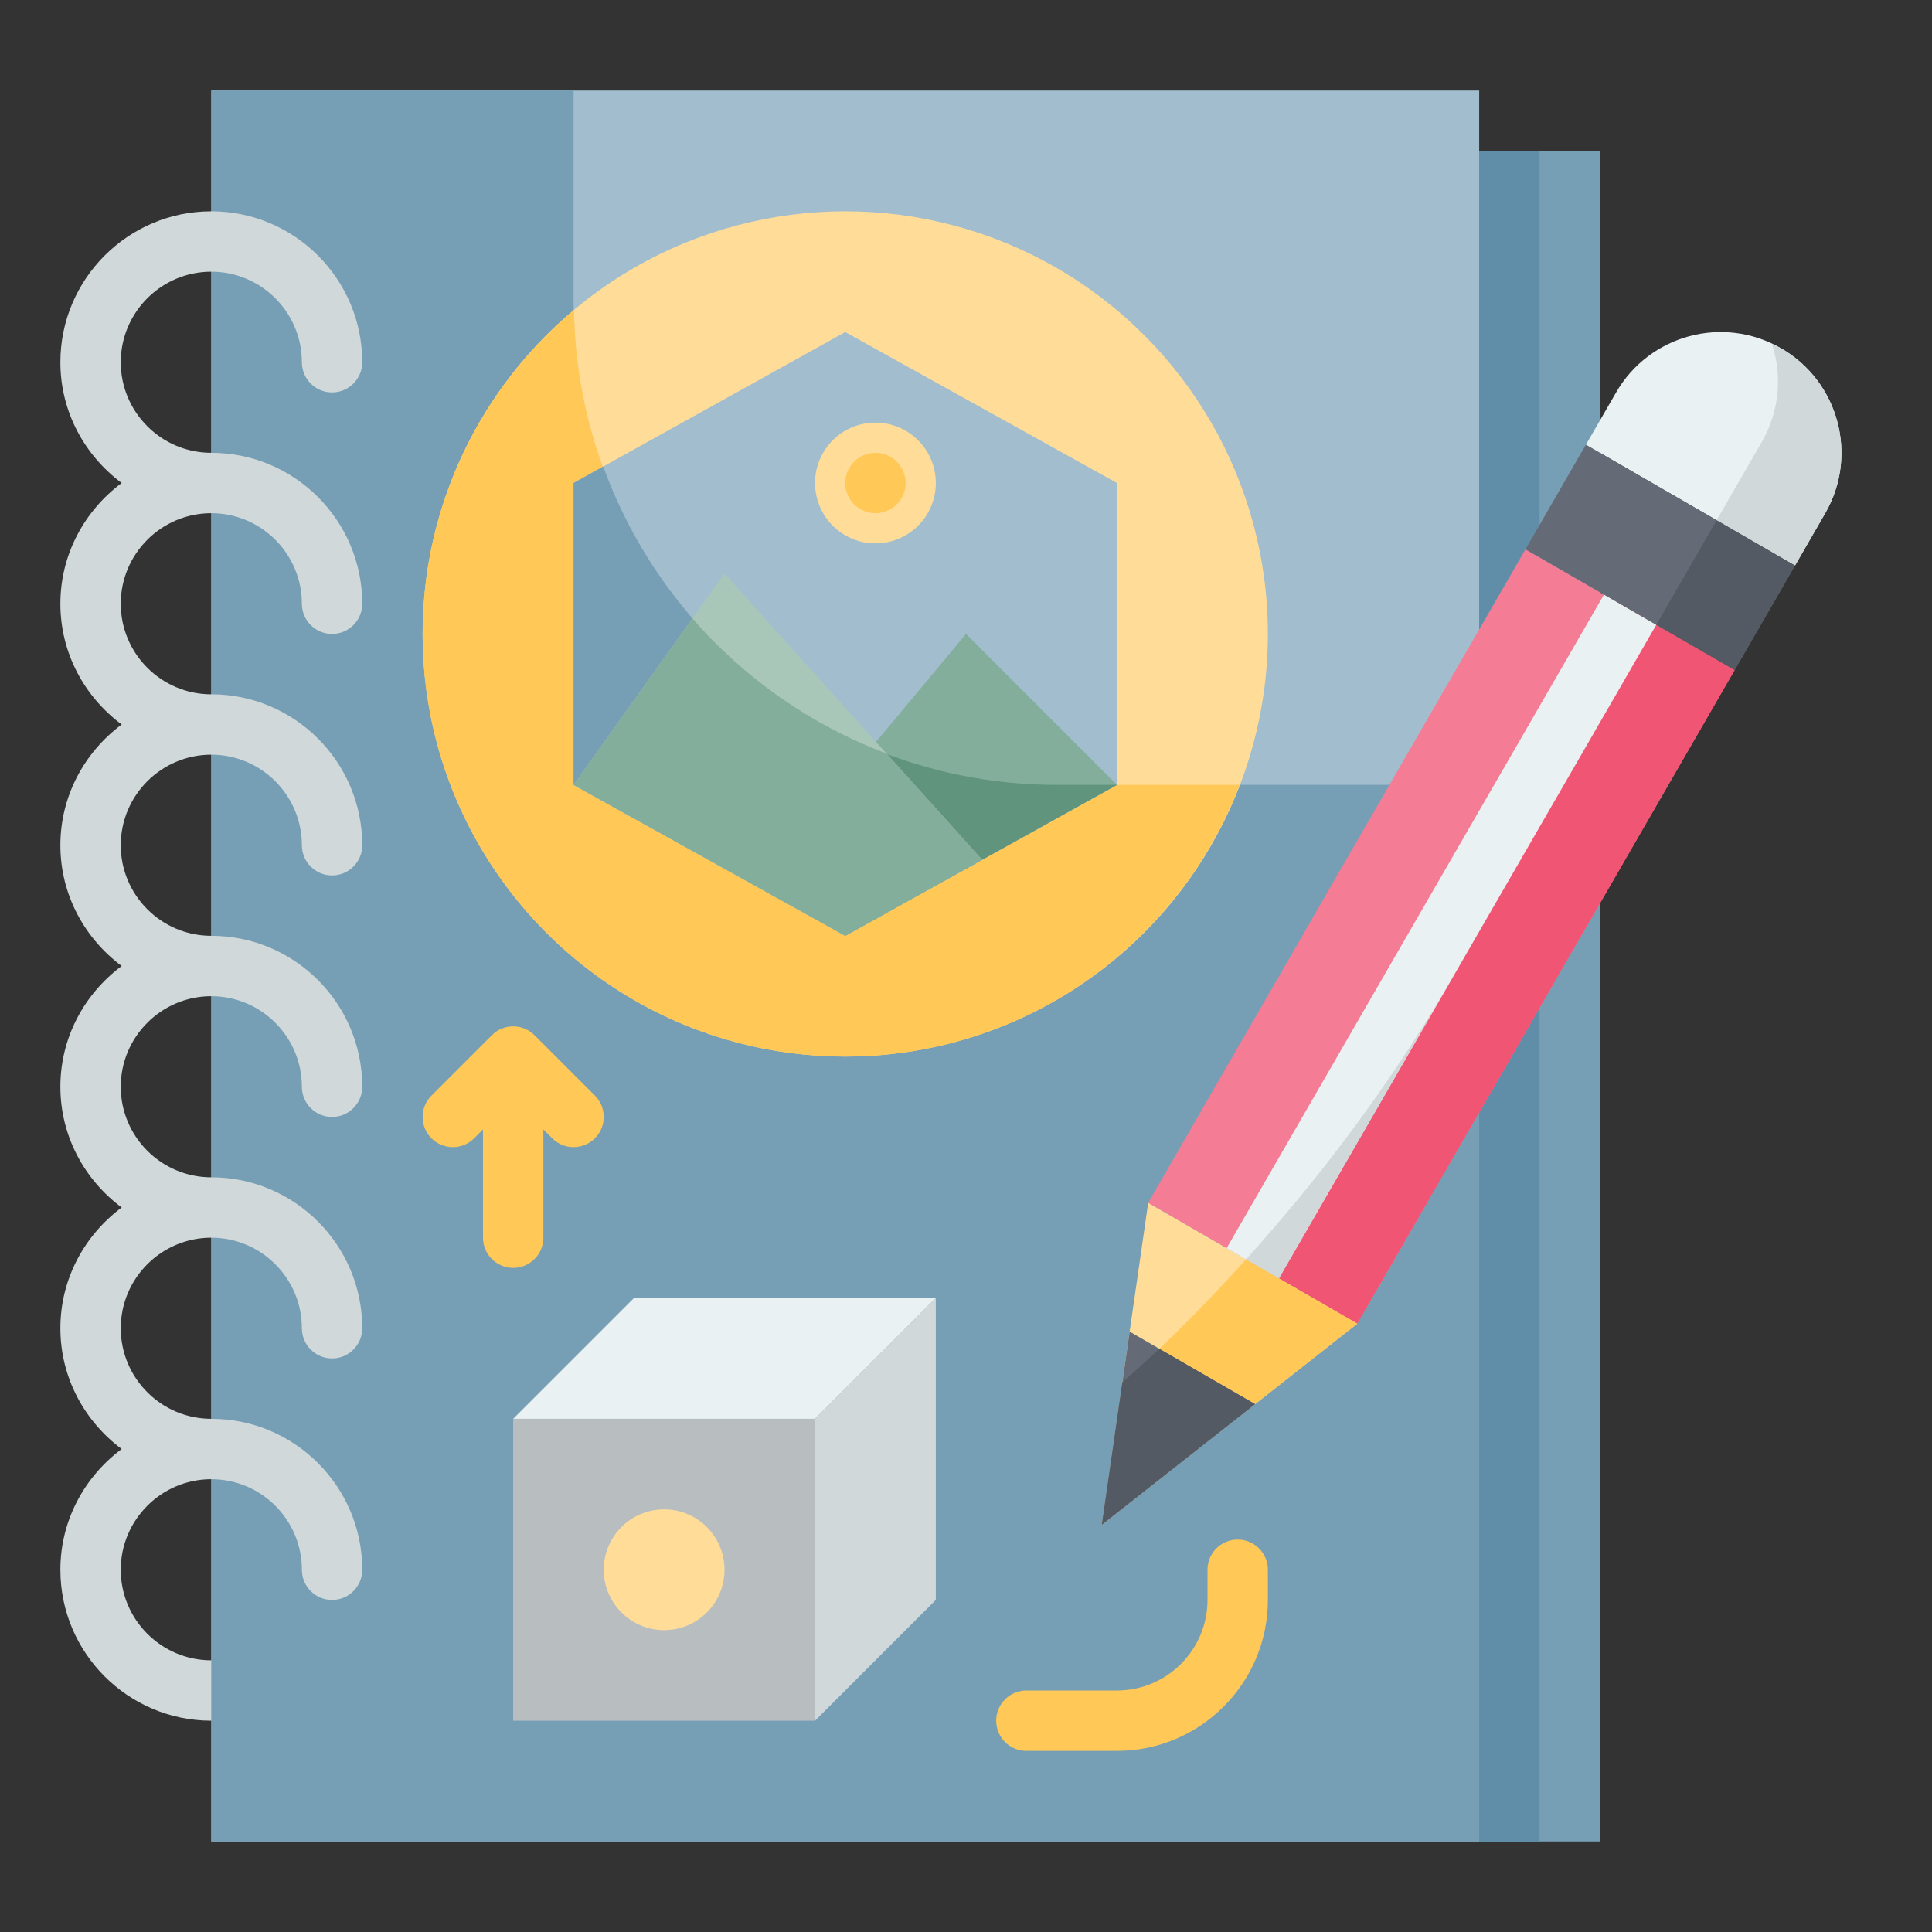 <svg id="Flat" height="512" viewBox="0 0 64 64" width="512" xmlns="http://www.w3.org/2000/svg"><rect x="0" y="0" width="64" height="64" fill="#333333" stroke="none"/><g id="Color_copy"><g><g><path d="m7 3h42v58h-42z" fill="#a2bdcd"/><path d="m35 26c-8.837 0-16-7.163-16-16v-7h-12v58h42v-35z" fill="#769fb6"/><path d="m7 55c-1.654 0-3-1.346-3-3s1.346-3 3-3 3 1.346 3 3c0 .552.448 1 1 1s1-.448 1-1c0-2.757-2.243-5-5-5-1.654 0-3-1.346-3-3s1.346-3 3-3 3 1.346 3 3c0 .552.448 1 1 1s1-.448 1-1c0-2.757-2.243-5-5-5-1.654 0-3-1.346-3-3s1.346-3 3-3 3 1.346 3 3c0 .552.448 1 1 1s1-.448 1-1c0-2.757-2.243-5-5-5-1.654 0-3-1.346-3-3s1.346-3 3-3 3 1.346 3 3c0 .552.448 1 1 1s1-.448 1-1c0-2.757-2.243-5-5-5-1.654 0-3-1.346-3-3s1.346-3 3-3 3 1.346 3 3c0 .552.448 1 1 1s1-.448 1-1c0-2.757-2.243-5-5-5-1.654 0-3-1.346-3-3s1.346-3 3-3 3 1.346 3 3c0 .552.448 1 1 1s1-.448 1-1c0-2.757-2.243-5-5-5s-5 2.243-5 5c0 1.641.806 3.088 2.031 4-1.225.912-2.031 2.359-2.031 4s.806 3.088 2.031 4c-1.225.912-2.031 2.359-2.031 4s.806 3.088 2.031 4c-1.225.912-2.031 2.359-2.031 4s.806 3.088 2.031 4c-1.225.912-2.031 2.359-2.031 4s.806 3.088 2.031 4c-1.225.912-2.031 2.359-2.031 4 0 2.757 2.243 5 5 5z" fill="#d0d8da"/><path d="m49 5h4v56h-4z" fill="#769fb6"/><path d="m49 5h2v56h-2z" fill="#608ea9"/></g><g><path d="m43.749 18.522h8v25h-8z" fill="#f47c94" transform="matrix(.866 .5 -.5 .866 21.908 -19.719)"/><path d="m36.499 50.508 1.536-10.661 6.928 4z" fill="#fd9"/><path d="m58.999 11.537c-1.913-1.105-4.36-.449-5.464 1.464l-1 1.732 6.928 4 1-1.732c1.105-1.914.449-4.36-1.464-5.464z" fill="#e9f1f2"/><path d="m50.999 16.465h8v4h-8z" fill="#656b76" transform="matrix(.866 .5 -.5 .866 16.601 -25.026)"/><path d="m41.578 46.512-4.157-2.4-.922 6.396z" fill="#656b76"/><path d="m48.199 32.243c-1.966 3.405-4.296 6.574-6.924 9.475l3.688 2.129 12.5-21.651-2.598-1.5z" fill="#f15574"/><path d="m35.249 30.022h25v2h-25z" fill="#e9f1f2" transform="matrix(.5 -.866 .866 .5 -2.991 56.864)"/><path d="m54.866 20.697-6.666 11.546c-1.966 3.405-4.296 6.574-6.924 9.475l1.09.63z" fill="#d0d8da"/><path d="m38.405 44.68 3.173 1.832 3.386-2.664-3.688-2.129c-.923 1.018-1.874 2.012-2.871 2.961z" fill="#ffc857"/><path d="m58.999 11.537c-.096-.055-.198-.087-.297-.134.337 1.04.252 2.211-.337 3.232l-1.5 2.598 2.598 1.5 1-1.732c1.105-1.914.45-4.36-1.464-5.464z" fill="#d0d8da"/><g fill="#545a63"><path d="m55.164 18.215h4v3h-4z" transform="matrix(.5 -.866 .866 .5 11.509 59.363)"/><path d="m37.178 45.795-.679 4.713 5.078-3.996-3.173-1.832c-.4.38-.814.746-1.226 1.115z"/></g></g><g><path d="m17 47h10v10h-10z" fill="#b8bebf"/><path d="m31 43h-10l-4 4h10z" fill="#e9f1f2"/><path d="m31 53-4 4v-10l4-4z" fill="#d0d8da"/></g><circle cx="22" cy="52" fill="#fd9" r="2"/><g><circle cx="28" cy="21" fill="#fd9" r="14"/><path d="m35 26c-8.745 0-15.84-7.019-15.986-15.729-3.063 2.568-5.014 6.419-5.014 10.729 0 7.732 6.268 14 14 14 5.968 0 11.05-3.741 13.064-9z" fill="#ffc857"/><path d="m37 26-9 5-9-5v-10l9-5 9 5z" fill="#a2bdcd"/><path d="m19.983 15.454-.983.546v10l9 5 9-5h-2c-6.917 0-12.787-4.399-15.017-10.546z" fill="#769fb6"/><path d="m27 27 5-6 5 5-9 5z" fill="#83ae9b"/><path d="m28.856 24.773-1.856 2.227 1 4 9-5h-2c-2.178 0-4.252-.439-6.144-1.227z" fill="#61947d"/><path d="m24 19-5 7 9 5 4.533-2.518z" fill="#a9c7b9"/><path d="m28 31 4.533-2.518-3.17-3.522c-2.501-.944-4.703-2.49-6.425-4.472l-3.938 5.512z" fill="#83ae9b"/><circle cx="29" cy="16" fill="#fd9" r="2"/><circle cx="29" cy="16" fill="#ffc857" r="1"/></g><g fill="#ffc857"><path d="m41 51c-.552 0-1 .448-1 1v1c0 1.654-1.346 3-3 3h-3c-.552 0-1 .448-1 1s.448 1 1 1h3c2.757 0 5-2.243 5-5v-1c0-.552-.448-1-1-1z"/><path d="m17.707 34.293c-.391-.391-1.023-.391-1.414 0l-2 2c-.391.391-.391 1.023 0 1.414s1.023.391 1.414 0l.293-.293v3.586c0 .552.448 1 1 1s1-.448 1-1v-3.586l.293.293c.195.195.451.293.707.293s.512-.098.707-.293c.391-.391.391-1.023 0-1.414z"/></g></g></g></svg>